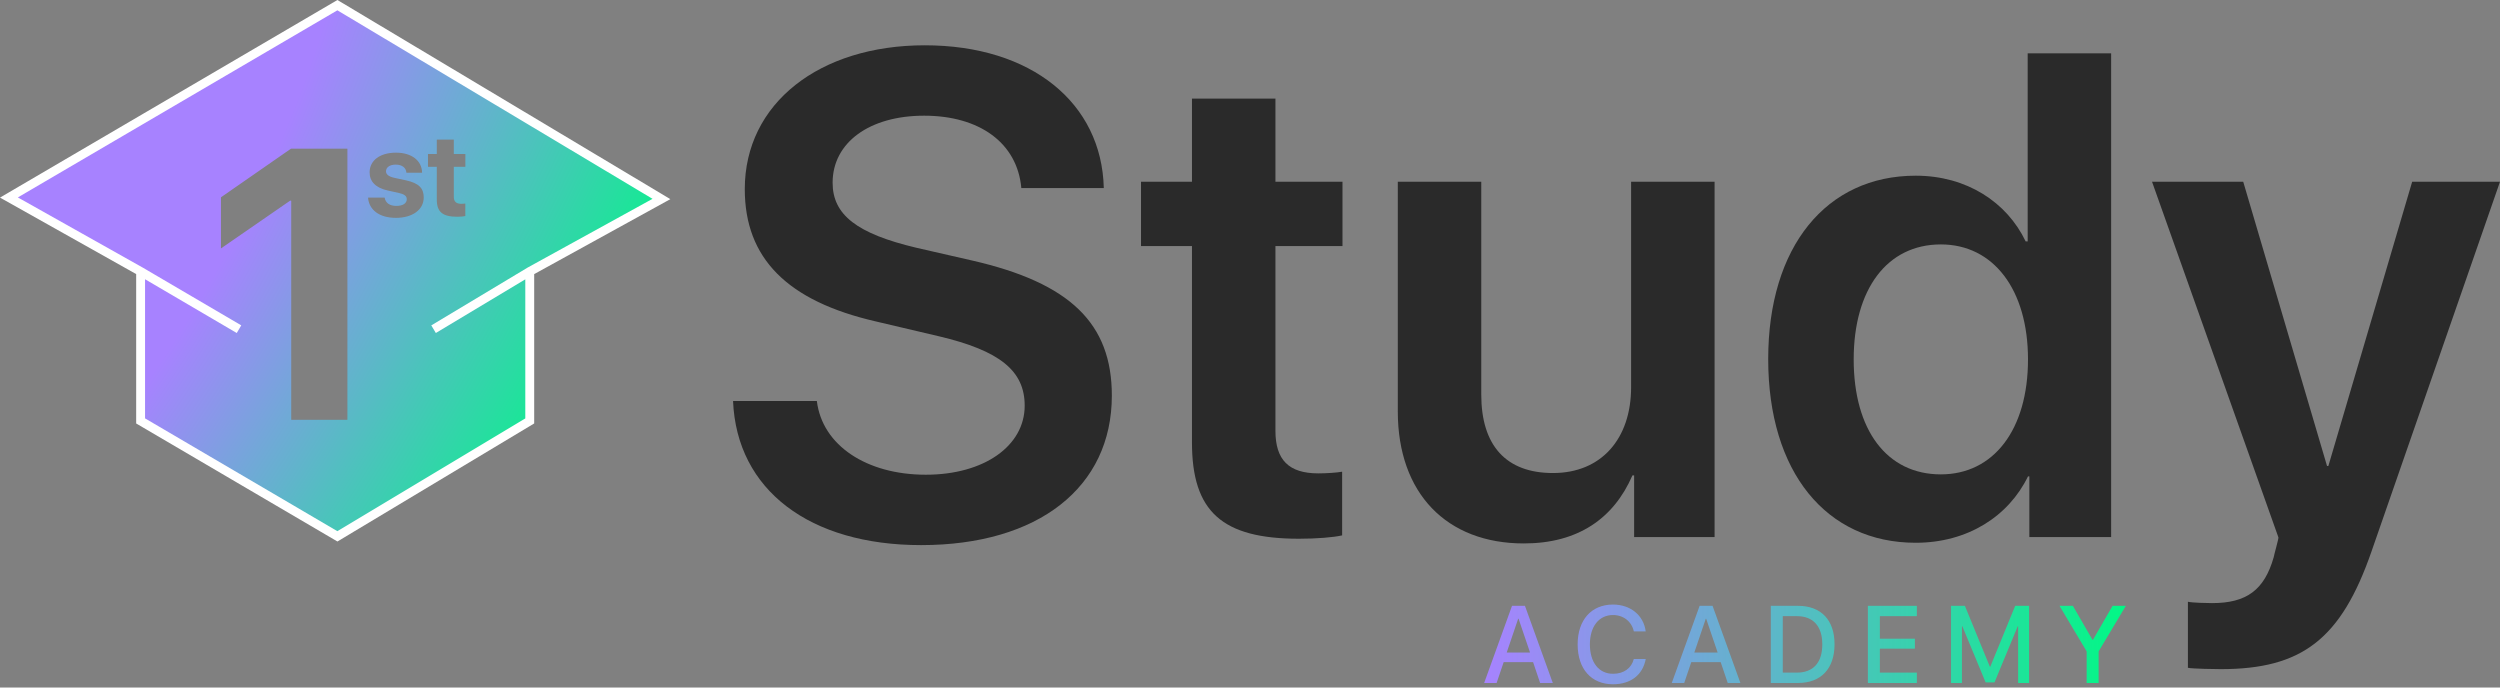 <?xml version="1.0" encoding="UTF-8"?> <svg xmlns="http://www.w3.org/2000/svg" width="160" height="44" viewBox="0 0 160 44" fill="none"><rect x="0" y="0" width="160" height="44" fill="#808080" stroke="none"/><path d="M142.129 42.825C141.828 42.825 140.305 42.804 140.026 42.739V38.513C140.305 38.577 141.249 38.599 141.571 38.599C143.781 38.599 144.918 37.762 145.518 35.659C145.518 35.595 145.84 34.458 145.819 34.394L137.73 11.631H143.566L148.93 29.824H149.015L154.379 11.631H160L151.783 35.273C149.831 40.916 147.321 42.825 142.129 42.825Z" fill="#2A2A2A"></path><path d="M122.605 34.737C116.877 34.737 113.165 30.21 113.165 22.98C113.165 15.793 116.877 11.244 122.605 11.244C125.866 11.244 128.441 12.939 129.642 15.449H129.771V3.414H135.113V34.372H129.878V30.489H129.792C128.548 33.042 125.931 34.737 122.605 34.737ZM124.214 15.643C120.782 15.643 118.636 18.496 118.636 23.001C118.636 27.528 120.76 30.36 124.214 30.36C127.583 30.36 129.792 27.507 129.792 23.001C129.792 18.539 127.583 15.643 124.214 15.643Z" fill="#2A2A2A"></path><path d="M109.733 11.631V34.372H104.584V30.424H104.476C103.275 33.192 100.979 34.78 97.525 34.78C92.591 34.78 89.459 31.583 89.459 26.327V11.631H94.801V25.254C94.801 28.515 96.388 30.274 99.392 30.274C102.481 30.274 104.391 28.086 104.391 24.782V11.631H109.733Z" fill="#2A2A2A"></path><path d="M76.286 6.31H81.628V11.631H85.919V15.75H81.628V27.571C81.628 29.438 82.486 30.296 84.374 30.296C84.867 30.296 85.554 30.253 85.897 30.189V34.265C85.318 34.394 84.267 34.479 83.13 34.479C78.217 34.479 76.286 32.742 76.286 28.322V15.75H73.025V11.631H76.286V6.31Z" fill="#2A2A2A"></path><path d="M46.915 25.662H52.278C52.622 28.515 55.475 30.382 59.251 30.382C62.984 30.382 65.58 28.537 65.58 25.962C65.58 23.731 63.992 22.444 60.088 21.521L56.076 20.577C50.369 19.268 47.666 16.522 47.666 12.103C47.666 6.61 52.45 2.899 59.187 2.899C66.009 2.899 70.514 6.589 70.643 12.038H65.365C65.108 9.142 62.684 7.404 59.144 7.404C55.647 7.404 53.287 9.12 53.287 11.695C53.287 13.755 54.853 14.956 58.65 15.857L62.212 16.672C68.498 18.11 71.158 20.706 71.158 25.318C71.158 31.197 66.438 34.887 58.951 34.887C51.828 34.887 47.151 31.369 46.915 25.662Z" fill="#2A2A2A"></path><path d="M134.312 43.711H133.546V41.688L131.807 38.773H132.663L133.922 40.953H133.946L135.205 38.773H136.054L134.312 41.688V43.711Z" fill="url(#paint0_linear_257_525)"></path><path d="M129.862 43.711H129.161V40.077H129.137L127.648 43.673H127.08L125.588 40.077H125.564V43.711H124.866V38.773H125.753L127.351 42.67H127.378L128.972 38.773H129.862V43.711Z" fill="url(#paint1_linear_257_525)"></path><path d="M122.678 43.047V43.711H119.544V38.773H122.678V39.434H120.31V40.877H122.552V41.514H120.31V43.047H122.678Z" fill="url(#paint2_linear_257_525)"></path><path d="M113.332 38.773H115.074C116.541 38.773 117.411 39.676 117.411 41.233C117.411 42.794 116.545 43.711 115.074 43.711H113.332V38.773ZM114.098 39.434V43.047H115.002C116.049 43.047 116.627 42.407 116.627 41.24C116.627 40.077 116.045 39.434 115.002 39.434H114.098Z" fill="url(#paint3_linear_257_525)"></path><path d="M110.575 43.711L110.124 42.376H108.242L107.79 43.711H106.993L108.776 38.773H109.604L111.386 43.711H110.575ZM109.172 39.594L108.437 41.76H109.929L109.193 39.594H109.172Z" fill="url(#paint4_linear_257_525)"></path><path d="M103.231 43.793C101.845 43.793 100.969 42.814 100.969 41.24C100.969 39.676 101.852 38.691 103.231 38.691C104.35 38.691 105.195 39.379 105.325 40.409H104.565C104.428 39.776 103.901 39.362 103.231 39.362C102.334 39.362 101.753 40.097 101.753 41.24C101.753 42.393 102.327 43.122 103.234 43.122C103.922 43.122 104.411 42.77 104.565 42.174H105.328C105.14 43.194 104.367 43.793 103.231 43.793Z" fill="url(#paint5_linear_257_525)"></path><path d="M98.568 43.711L98.117 42.376H96.235L95.783 43.711H94.986L96.769 38.773H97.597L99.379 43.711H98.568ZM97.165 39.594L96.43 41.76H97.922L97.186 39.594H97.165Z" fill="url(#paint6_linear_257_525)"></path><path d="M42.331 12.735L33.904 17.375V26.939L21.593 34.325L8.999 26.939V17.375L0.571 12.64L21.593 0.33L42.331 12.735ZM14.141 12.628V15.899L18.566 12.844H18.638V26.866H22.234V9.513H18.626L14.141 12.628ZM25.342 9.77C24.316 9.77 23.655 10.27 23.655 11.032C23.655 11.621 24.044 12.017 24.801 12.189L25.54 12.353C25.898 12.439 26.033 12.551 26.033 12.752C26.033 13.013 25.782 13.178 25.368 13.178C24.935 13.178 24.67 12.984 24.618 12.648H23.555C23.614 13.428 24.271 13.943 25.338 13.943C26.395 13.943 27.119 13.424 27.119 12.636C27.119 12.039 26.794 11.722 25.992 11.543L25.227 11.379C24.876 11.297 24.704 11.162 24.704 10.964C24.704 10.707 24.95 10.535 25.327 10.535C25.73 10.535 25.988 10.733 26.01 11.054H27.014C26.999 10.278 26.346 9.77 25.342 9.77ZM27.955 8.934V9.856H27.391V10.677H27.955V12.778C27.955 13.558 28.32 13.872 29.261 13.872C29.481 13.872 29.668 13.853 29.78 13.827V13.025C29.712 13.036 29.612 13.043 29.515 13.043C29.194 13.043 29.044 12.898 29.044 12.592V10.677H29.783V9.856H29.044V8.934H27.955Z" fill="url(#paint7_radial_257_525)"></path><path d="M42.902 12.745L34.188 17.543V27.1L21.595 34.656L8.715 27.102V17.541L0 12.646L21.595 0L42.902 12.745ZM1.142 12.635L9.138 17.128L9.14 17.129L9.142 17.13L15.44 20.823L15.152 21.313L9.283 17.871V26.776L21.591 33.995L33.619 26.779V17.877L27.894 21.312L27.602 20.825L33.757 17.131L33.766 17.126L41.761 12.725L21.592 0.66L1.142 12.635Z" fill="white"></path><defs><linearGradient id="paint0_linear_257_525" x1="94.887" y1="41.243" x2="136.156" y2="41.243" gradientUnits="userSpaceOnUse"><stop stop-color="#A782FF"></stop><stop offset="1" stop-color="#01F885"></stop></linearGradient><linearGradient id="paint1_linear_257_525" x1="94.887" y1="41.243" x2="136.156" y2="41.243" gradientUnits="userSpaceOnUse"><stop stop-color="#A782FF"></stop><stop offset="1" stop-color="#01F885"></stop></linearGradient><linearGradient id="paint2_linear_257_525" x1="94.887" y1="41.243" x2="136.156" y2="41.243" gradientUnits="userSpaceOnUse"><stop stop-color="#A782FF"></stop><stop offset="1" stop-color="#01F885"></stop></linearGradient><linearGradient id="paint3_linear_257_525" x1="94.887" y1="41.243" x2="136.157" y2="41.243" gradientUnits="userSpaceOnUse"><stop stop-color="#A782FF"></stop><stop offset="1" stop-color="#01F885"></stop></linearGradient><linearGradient id="paint4_linear_257_525" x1="94.887" y1="41.243" x2="136.156" y2="41.243" gradientUnits="userSpaceOnUse"><stop stop-color="#A782FF"></stop><stop offset="1" stop-color="#01F885"></stop></linearGradient><linearGradient id="paint5_linear_257_525" x1="94.887" y1="41.243" x2="136.156" y2="41.243" gradientUnits="userSpaceOnUse"><stop stop-color="#A782FF"></stop><stop offset="1" stop-color="#01F885"></stop></linearGradient><linearGradient id="paint6_linear_257_525" x1="94.887" y1="41.243" x2="136.156" y2="41.243" gradientUnits="userSpaceOnUse"><stop stop-color="#A782FF"></stop><stop offset="1" stop-color="#01F885"></stop></linearGradient><radialGradient id="paint7_radial_257_525" cx="0" cy="0" r="1" gradientTransform="matrix(42.897 5.966 -48.054 92.417 0.571 12.546)" gradientUnits="userSpaceOnUse"><stop offset="0.343" stop-color="#A782FF"></stop><stop offset="0.986" stop-color="#01F885"></stop></radialGradient></defs></svg> 